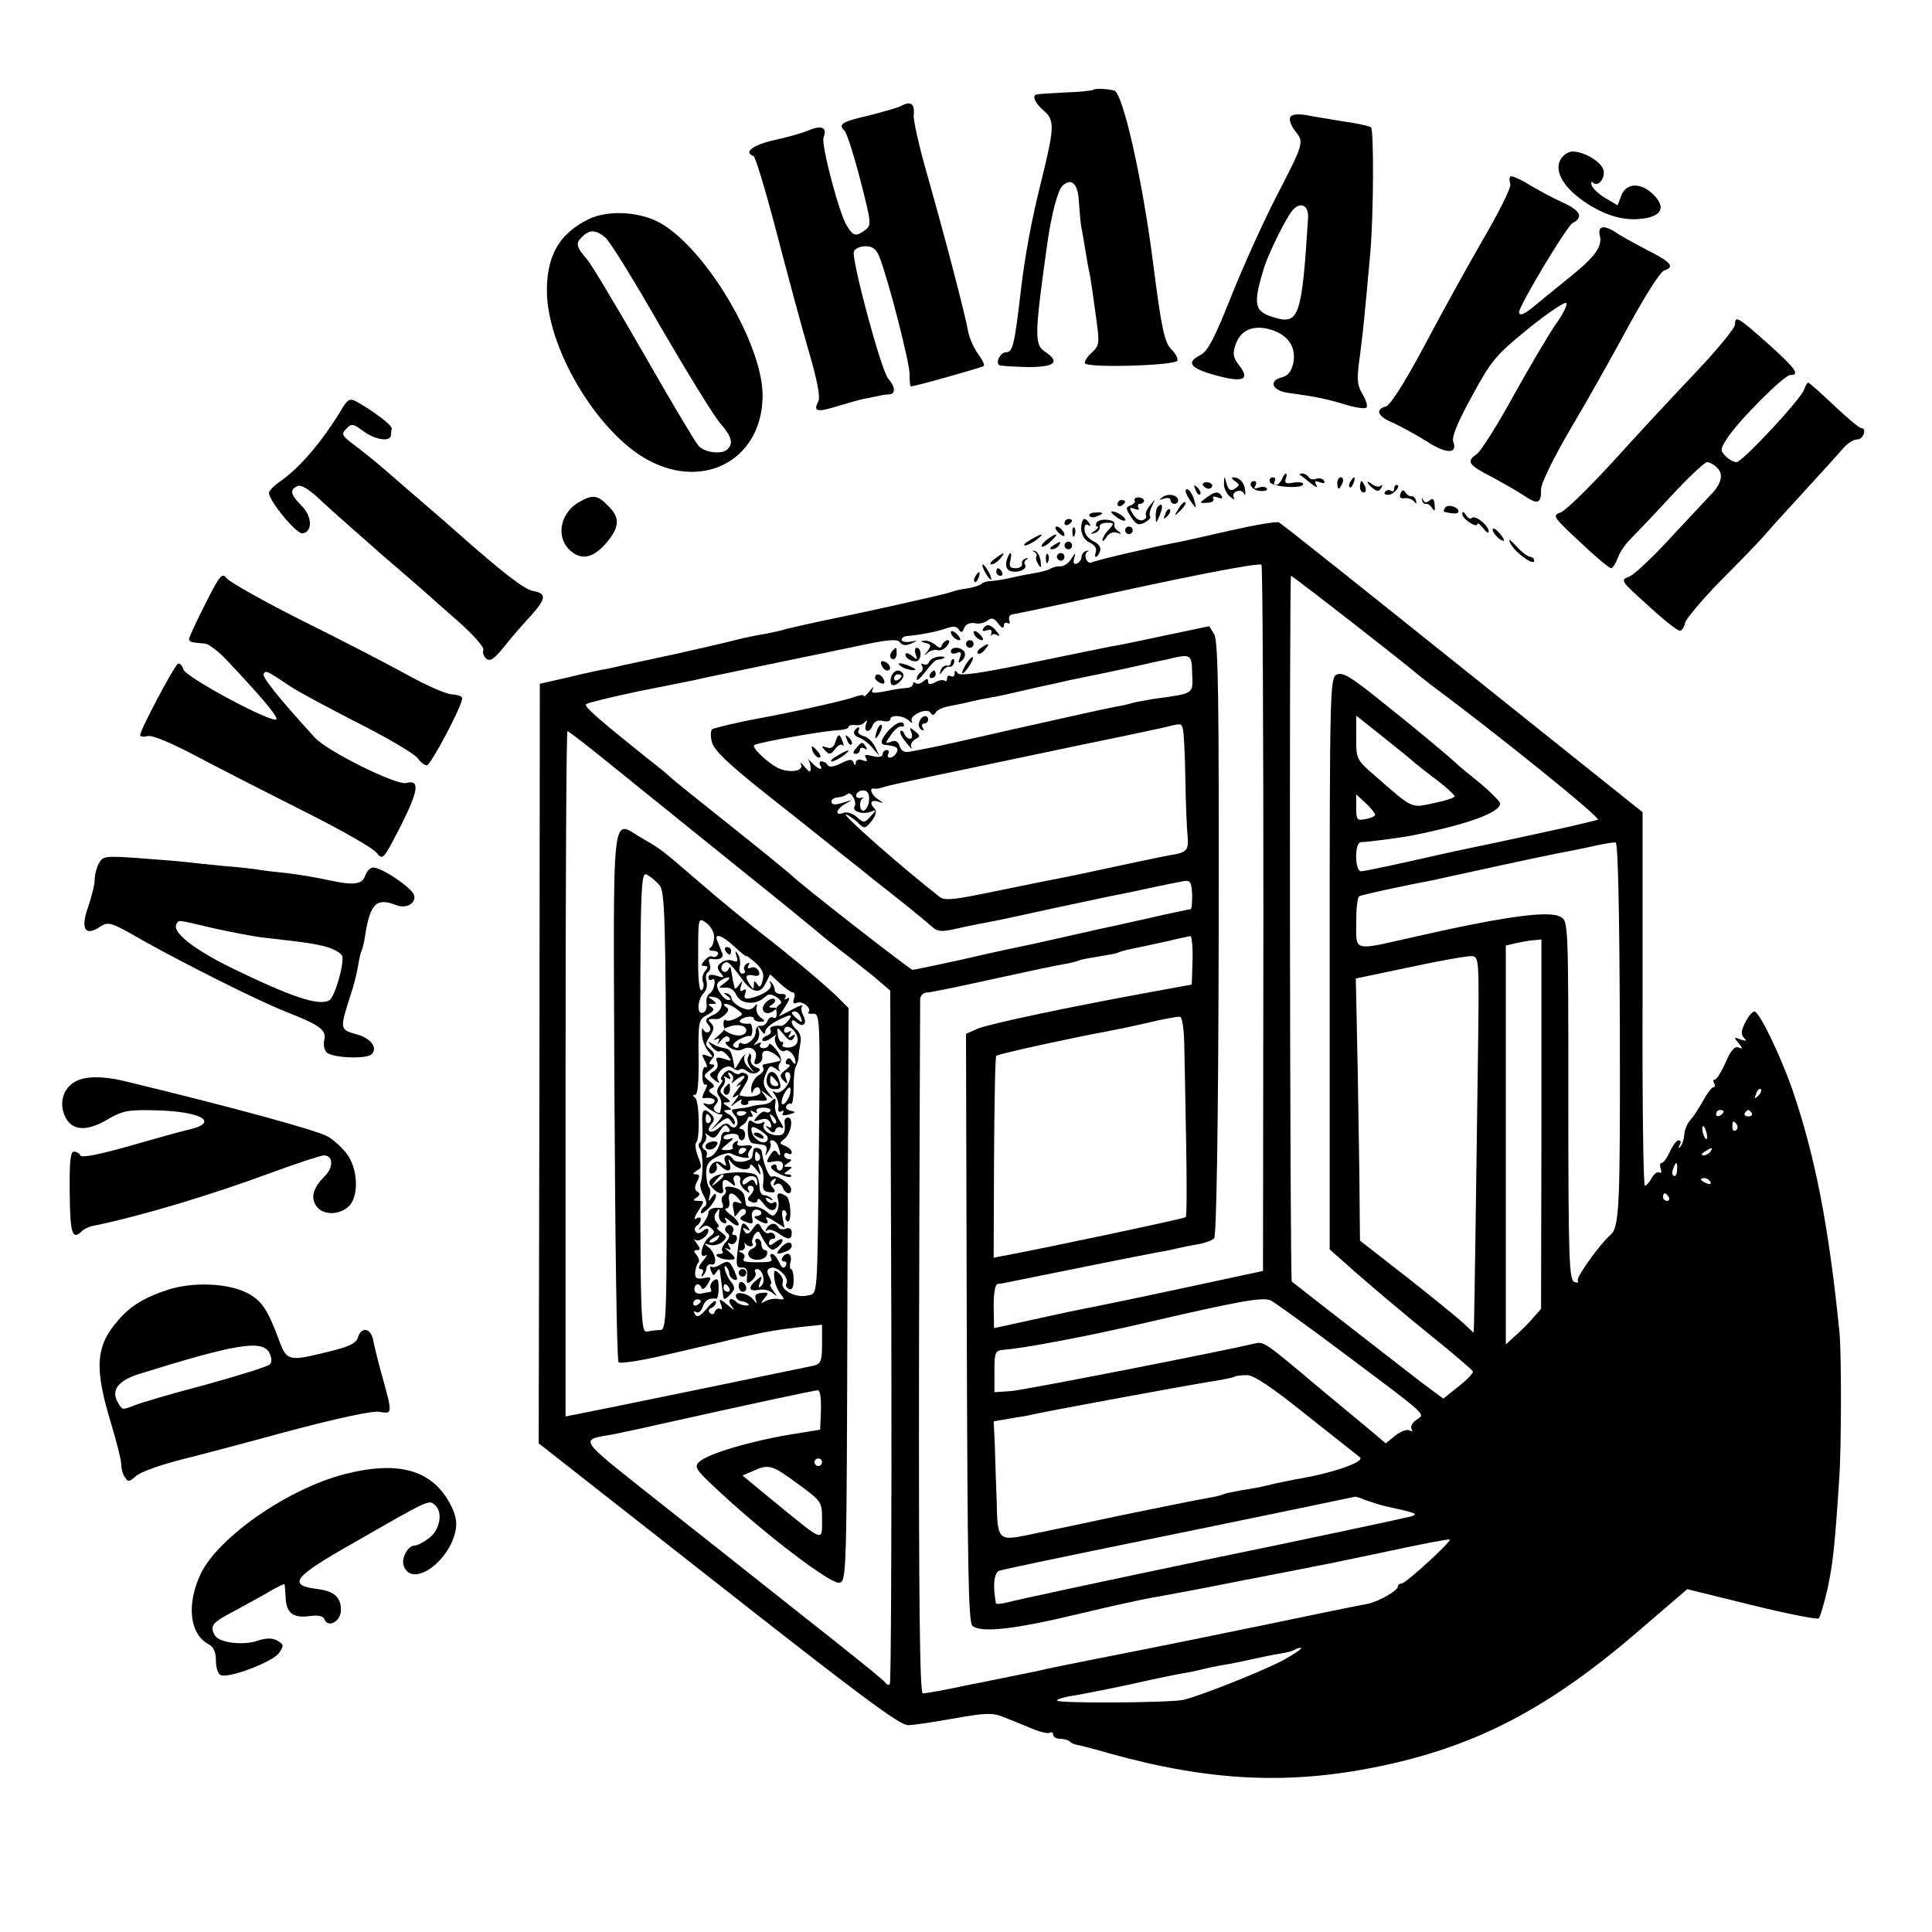 <?xml version="1.0" standalone="no"?>
<!DOCTYPE svg PUBLIC "-//W3C//DTD SVG 20010904//EN"
 "http://www.w3.org/TR/2001/REC-SVG-20010904/DTD/svg10.dtd">
<svg version="1.0" xmlns="http://www.w3.org/2000/svg"
 width="510pt" height="510pt" viewBox="0 0 510 510"
 preserveAspectRatio="xMidYMid meet">
<g transform="translate(0,510) scale(0.1,-0.1)"
fill="#000000" stroke="none">
<path d="M2886 4863 c-2 -2 -35 -6 -72 -7 -38 -2 -72 -4 -76 -5 -15 -2 -7 -22
17 -43 30 -26 29 -43 -8 -193 -25 -101 -41 -188 -52 -280 -17 -145 -21 -165
-40 -165 -14 0 -28 -27 -17 -34 4 -2 38 -4 75 -5 72 0 87 13 45 41 -28 19 -27
45 7 288 11 76 27 136 39 149 24 23 42 7 44 -42 2 -25 4 -54 6 -64 2 -10 7
-38 11 -63 4 -25 9 -54 12 -65 2 -11 9 -57 15 -103 11 -79 11 -83 -10 -103
-13 -11 -20 -24 -18 -28 8 -13 239 -6 244 7 2 6 -5 19 -16 30 -18 18 -26 54
-48 227 -28 220 -80 451 -103 456 -20 5 -51 6 -55 2z"/>
<path d="M2380 4821 c-8 -5 -48 -16 -87 -26 -73 -17 -81 -23 -63 -41 5 -5 24
-63 41 -129 29 -113 30 -120 13 -132 -24 -18 -31 -17 -48 10 -20 30 -69 216
-62 234 10 26 -4 33 -37 20 -18 -8 -60 -20 -94 -27 -56 -13 -81 -32 -54 -42 5
-1 32 -91 60 -198 28 -107 66 -249 85 -314 24 -82 32 -125 26 -136 -14 -26 -3
-29 48 -13 26 8 58 17 72 20 14 3 32 6 40 8 8 2 21 4 28 4 17 1 15 21 -3 41
-19 21 -98 317 -91 336 3 8 17 14 31 14 19 0 28 -8 36 -27 24 -60 80 -280 80
-310 0 -18 1 -33 4 -33 10 0 188 50 192 54 3 2 -4 17 -16 33 -11 15 -23 43
-26 61 -8 45 -58 236 -106 406 -22 76 -39 150 -37 164 3 28 -8 36 -32 23z"/>
<path d="M3406 4791 c-4 -6 2 -23 13 -37 24 -30 24 -30 -54 -181 -30 -59 -82
-173 -114 -253 -44 -111 -63 -148 -82 -157 -39 -20 -28 -35 41 -54 73 -20 91
-11 60 28 -15 20 -17 29 -8 54 13 39 49 53 95 38 44 -14 65 -46 57 -87 -5 -23
-14 -34 -30 -38 -36 -9 -26 -35 16 -41 73 -10 102 -16 148 -30 29 -9 55 -13
59 -9 4 4 -1 20 -10 35 -15 25 -16 40 -7 103 9 71 11 91 27 268 9 100 10 326
2 334 -3 3 -34 10 -70 15 -35 6 -80 13 -100 17 -23 4 -39 2 -43 -5z m47 -266
c-16 -257 -24 -282 -86 -264 -57 16 -61 33 -29 136 13 39 57 128 74 148 21 24
43 13 41 -20z"/>
<path d="M4119 4678 c-17 -31 10 -76 70 -115 54 -35 105 -48 155 -39 44 8 52
31 21 62 -33 33 -72 32 -85 -2 l-10 -26 -32 19 c-17 10 -33 25 -36 33 -3 8 -1
12 3 8 13 -13 33 11 28 33 -6 22 -51 49 -82 49 -11 0 -26 -10 -32 -22z"/>
<path d="M3987 4634 c-3 -3 -3 -12 0 -20 3 -8 -31 -76 -75 -151 -44 -76 -114
-204 -157 -285 -49 -91 -85 -148 -97 -151 -29 -8 -21 -27 19 -43 20 -9 60 -31
89 -49 52 -34 83 -34 70 0 -4 12 13 53 50 120 51 94 63 108 149 178 52 42 97
72 100 67 3 -5 -10 -31 -29 -57 -18 -26 -68 -111 -111 -188 -42 -77 -86 -146
-96 -153 -29 -20 -24 -29 39 -61 31 -17 70 -39 86 -50 35 -24 45 -20 44 17 0
16 31 80 79 162 44 74 113 197 154 273 41 75 82 140 92 143 29 9 19 22 -45 54
-34 18 -71 38 -82 46 -31 21 -49 18 -43 -7 8 -29 -13 -58 -81 -112 -31 -25
-70 -57 -87 -71 -29 -25 -45 -32 -45 -20 0 17 126 227 141 235 30 16 22 33
-29 56 -26 12 -65 33 -88 47 -23 14 -44 23 -47 20z"/>
<path d="M1555 4522 c-81 -39 -115 -102 -111 -203 8 -152 137 -363 266 -433
152 -83 306 5 303 175 -3 133 -146 376 -266 448 -53 32 -139 38 -192 13z m43
-49 c12 -10 78 -117 147 -238 70 -120 140 -234 156 -252 32 -37 36 -55 17 -71
-16 -12 -59 -6 -74 11 -7 7 -72 116 -144 242 -73 127 -140 239 -150 250 -29
33 -31 43 -14 59 20 21 37 20 62 -1z"/>
<path d="M4580 4243 c-1 -10 -46 -65 -101 -123 -55 -58 -153 -163 -217 -234
-64 -70 -128 -133 -141 -138 -24 -9 -23 -11 49 -78 41 -39 78 -70 83 -70 4 0
12 12 18 28 5 15 20 36 32 48 12 12 60 62 107 113 46 50 90 91 96 91 7 0 20
-7 28 -16 16 -16 10 -42 -18 -70 -6 -6 -51 -55 -101 -108 -49 -54 -101 -103
-114 -108 -25 -9 -23 -11 49 -76 40 -37 78 -67 84 -67 6 0 12 9 14 20 2 11 46
63 97 115 52 52 102 104 112 116 10 12 56 63 103 114 47 51 94 103 105 116 11
13 28 24 38 24 16 0 26 30 10 30 -5 0 -37 27 -72 60 -35 33 -65 60 -68 60 -2
0 -7 -8 -11 -19 -10 -27 -163 -191 -178 -191 -7 0 -20 7 -29 16 -14 15 -14 18
3 45 28 45 151 169 168 169 26 0 15 16 -57 81 -82 73 -89 77 -89 52z"/>
<path d="M904 4023 c-53 -88 -110 -155 -162 -192 -18 -12 -32 -27 -32 -32 0
-21 73 -110 89 -107 27 5 25 45 -3 73 -30 30 -32 43 -10 52 10 4 32 -10 62
-39 26 -24 99 -89 162 -144 63 -54 117 -101 120 -104 3 -3 38 -34 78 -69 41
-36 71 -70 68 -77 -3 -7 1 -17 8 -23 10 -8 21 0 47 32 18 23 49 59 69 80 42
47 44 60 7 67 -23 4 -81 49 -203 157 -11 10 -49 43 -84 73 -35 30 -82 71 -104
90 -23 20 -58 48 -79 64 -35 26 -37 30 -23 44 14 15 18 14 45 -6 31 -23 70
-29 73 -12 0 6 1 14 2 19 1 9 -50 47 -93 71 -17 9 -23 6 -37 -17z"/>
<path d="M3384 3835 c-4 -8 -10 -15 -16 -15 -5 0 -6 5 -3 10 3 6 1 10 -5 10
-7 0 -10 -6 -8 -12 5 -14 88 -19 88 -6 0 5 -12 6 -26 4 -19 -4 -24 -1 -20 10
3 7 3 14 0 14 -2 0 -7 -7 -10 -15z"/>
<path d="M3431 3847 c2 -1 15 -11 28 -22 14 -11 21 -14 16 -6 -6 11 -4 13 9 8
11 -4 15 -3 11 4 -4 6 -13 8 -21 5 -7 -3 -16 -1 -19 4 -4 6 -11 10 -17 10 -6
0 -9 -1 -7 -3z"/>
<path d="M3231 3824 c-1 -12 7 -28 16 -35 9 -8 14 -9 10 -3 -4 7 0 14 7 17 8
3 17 1 20 -6 3 -7 4 -3 3 8 -2 21 -15 35 -32 35 -5 0 -3 -5 5 -10 13 -9 13
-11 0 -20 -11 -7 -17 -4 -22 13 -6 22 -6 22 -7 1z"/>
<path d="M3530 3825 c0 -8 2 -15 4 -15 2 0 6 7 10 15 3 8 1 15 -4 15 -6 0 -10
-7 -10 -15z"/>
<path d="M3565 3829 c-4 -6 -5 -12 -2 -15 2 -3 7 2 10 11 7 17 1 20 -8 4z"/>
<path d="M3176 3818 c3 -4 9 -8 15 -8 5 0 9 4 9 8 0 5 -7 9 -15 9 -8 0 -12 -4
-9 -9z"/>
<path d="M3302 3818 c3 -7 14 -14 26 -14 12 -1 19 2 16 7 -2 4 -12 5 -21 2
-11 -4 -14 -3 -9 5 4 7 2 12 -4 12 -7 0 -10 -6 -8 -12z"/>
<path d="M3590 3815 c0 -8 4 -15 10 -15 5 0 7 7 4 15 -4 8 -8 15 -10 15 -2 0
-4 -7 -4 -15z"/>
<path d="M3610 3827 c0 -2 6 -10 14 -16 11 -9 16 -9 22 1 4 7 4 10 -1 6 -4 -4
-14 -3 -22 3 -7 6 -13 9 -13 6z"/>
<path d="M3156 3807 c3 -10 9 -15 12 -12 3 3 0 11 -7 18 -10 9 -11 8 -5 -6z"/>
<path d="M3680 3809 c0 -5 -4 -8 -9 -4 -5 3 -12 1 -15 -4 -4 -5 2 -8 11 -7 15
3 33 26 19 26 -3 0 -6 -5 -6 -11z"/>
<path d="M3130 3803 c0 -5 7 -18 15 -29 13 -18 14 -18 8 4 -5 22 -23 41 -23
25z"/>
<path d="M3697 3797 c-4 -10 0 -14 11 -12 9 1 21 -3 25 -9 6 -7 7 -7 5 2 -2 8
-7 13 -12 12 -5 -1 -12 4 -16 10 -5 8 -9 7 -13 -3z"/>
<path d="M3069 3788 c-11 -8 -10 -9 4 -4 9 3 17 1 17 -4 0 -6 5 -10 10 -10 6
0 10 4 10 9 0 14 -26 20 -41 9z"/>
<path d="M3184 3786 c-19 -14 -18 -15 3 -13 12 0 19 5 16 11 -4 5 1 7 11 3 10
-4 15 -3 11 3 -8 14 -18 13 -41 -4z"/>
<path d="M1531 3776 c-50 -27 -64 -88 -31 -124 30 -32 63 -28 99 13 37 43 39
68 6 100 -27 28 -40 30 -74 11z"/>
<path d="M2995 3779 c3 -4 -2 -10 -10 -13 -14 -5 -14 -8 1 -31 13 -20 19 -23
36 -14 11 6 17 13 14 16 -3 3 -1 15 5 27 10 20 9 20 -5 2 -9 -10 -13 -22 -11
-26 3 -5 -1 -10 -8 -13 -8 -3 -19 4 -26 15 -11 18 -11 20 4 15 9 -4 14 -3 10
3 -3 6 -1 10 4 10 6 0 11 4 11 8 0 5 -7 9 -15 9 -8 0 -12 -4 -10 -8z"/>
<path d="M3754 3780 c1 -7 5 -11 10 -10 5 1 12 -4 17 -12 6 -9 8 -6 6 9 -1 16
-5 19 -13 12 -8 -7 -14 -6 -17 1 -4 7 -5 7 -3 0z"/>
<path d="M2950 3769 c0 -5 5 -7 10 -4 6 3 10 8 10 11 0 2 -4 4 -10 4 -5 0 -10
-5 -10 -11z"/>
<path d="M3111 3757 c-13 -21 -12 -21 5 -5 10 10 16 20 13 22 -3 3 -11 -5 -18
-17z"/>
<path d="M3057 3763 c-4 -3 -7 -16 -6 -27 0 -19 1 -19 10 3 10 24 8 36 -4 24z"/>
<path d="M3815 3760 c-4 -6 -5 -10 -3 -11 25 -6 38 -6 38 1 0 12 -29 20 -35
10z"/>
<path d="M3076 3743 c-6 -14 -5 -15 5 -6 7 7 10 15 7 18 -3 3 -9 -2 -12 -12z"/>
<path d="M2876 3738 c3 -4 11 -5 19 -1 21 7 19 12 -4 10 -11 0 -18 -5 -15 -9z"/>
<path d="M2946 3736 c10 -8 21 -12 24 -10 5 6 -21 24 -34 24 -6 0 -1 -6 10
-14z"/>
<path d="M3860 3743 c0 -13 40 -39 40 -26 0 4 7 -1 15 -11 8 -11 15 -15 15 -9
0 15 -35 44 -44 36 -4 -4 -11 -1 -16 7 -6 10 -10 11 -10 3z"/>
<path d="M2810 3719 c0 -5 5 -7 10 -4 6 3 10 8 10 11 0 2 -4 4 -10 4 -5 0 -10
-5 -10 -11z"/>
<path d="M2859 3728 c-11 -22 -3 -51 17 -60 13 -6 20 -16 17 -24 -3 -8 -3 -14
0 -14 3 0 8 7 11 15 3 10 -3 19 -17 26 -13 6 -24 19 -24 30 -1 12 3 17 9 13 7
-4 8 -2 4 4 -7 11 -14 15 -17 10z"/>
<path d="M2895 3721 c-3 -6 -3 -11 2 -11 4 0 1 -5 -7 -11 -13 -9 -13 -10 0 -6
8 2 14 10 13 16 -2 6 7 11 19 11 20 0 20 -1 5 -18 -10 -10 -17 -23 -17 -28 0
-5 5 -1 11 8 5 10 17 15 27 12 13 -5 14 -4 4 4 -8 5 -12 13 -10 18 4 13 -39
17 -47 5z"/>
<path d="M3245 3699 c-66 -15 -131 -30 -145 -32 -62 -12 -212 -47 -219 -52 -5
-2 -11 2 -14 9 -3 8 -2 17 4 20 5 2 4 3 -3 2 -7 -2 -13 -9 -13 -16 0 -7 -6
-15 -13 -18 -8 -2 -10 3 -6 15 4 15 3 15 -8 -2 -7 -12 -20 -20 -28 -20 -8 1
-19 -2 -25 -5 -5 -4 -26 -10 -45 -13 -19 -3 -48 -9 -65 -13 -16 -4 -39 -7 -50
-8 -11 0 -22 -4 -25 -8 -3 -3 -19 -8 -35 -11 -17 -2 -37 -7 -45 -10 -14 -6
-250 -58 -349 -78 -23 -5 -59 -13 -80 -18 -20 -6 -52 -13 -71 -16 -19 -3 -51
-10 -70 -15 -19 -5 -89 -21 -155 -36 -66 -14 -129 -28 -140 -30 -11 -3 -31 -7
-45 -10 -14 -2 -59 -12 -100 -22 l-75 -17 -1 -1003 -2 -1002 474 -372 c374
-294 480 -373 501 -372 16 0 71 9 123 18 78 14 100 15 125 5 17 -7 32 -13 35
-14 3 -1 22 -9 44 -18 21 -9 42 -14 47 -11 5 3 9 0 9 -5 0 -6 8 -11 18 -11 10
0 22 -3 26 -7 3 -4 12 -8 19 -9 7 -1 46 -11 87 -23 267 -74 476 -83 715 -33
257 54 448 155 689 364 l120 103 170 -42 c94 -23 174 -39 177 -35 4 4 14 39
23 77 14 66 19 106 31 290 6 78 6 330 1 385 -28 281 -64 467 -125 645 -33 93
-87 205 -100 205 -5 0 -16 -13 -24 -29 -11 -22 -12 -32 -3 -41 8 -8 6 -9 -9
-4 -18 7 -19 6 -6 -9 12 -15 12 -17 0 -12 -10 4 -21 -9 -34 -40 -11 -25 -24
-45 -28 -45 -5 0 -5 -4 -2 -10 3 -5 2 -10 -2 -10 -5 0 -17 -17 -28 -37 -11
-20 -26 -42 -33 -50 -7 -7 -15 -24 -16 -38 -1 -14 -6 -28 -11 -33 -4 -4 -5 -1
-1 6 4 6 3 12 -3 12 -5 0 -15 -13 -23 -30 -7 -16 -17 -30 -22 -30 -4 0 -5 -7
-2 -16 3 -8 2 -12 -4 -9 -5 3 -14 -4 -20 -15 -6 -11 -14 -20 -18 -20 -4 0 -7
222 -6 493 l0 493 -474 379 c-261 209 -479 383 -486 386 -6 3 -65 -7 -131 -22z
m90 -1026 l-1 -928 -219 -47 c-121 -26 -233 -49 -250 -52 -16 -3 -78 -16 -136
-29 l-105 -23 -1 58 c0 36 4 58 11 59 6 0 18 2 26 4 53 11 371 75 400 80 19 3
42 8 50 10 8 2 31 7 50 10 19 3 40 11 45 16 6 6 11 286 12 792 1 636 -1 786
-12 803 l-13 21 -114 -24 c-62 -13 -126 -27 -143 -29 -16 -3 -113 -23 -215
-44 -135 -28 -187 -35 -192 -27 -6 9 -8 8 -8 -1 0 -7 -4 -10 -10 -7 -5 3 -10
1 -10 -6 0 -7 -3 -9 -6 -6 -4 3 -15 2 -25 -4 -14 -7 -19 -6 -19 2 0 8 -4 9
-13 0 -8 -6 -17 -8 -20 -4 -4 3 -7 2 -7 -3 0 -5 -8 -10 -17 -10 -10 -1 -36 -4
-57 -9 -32 -6 -38 -5 -32 6 4 8 0 5 -8 -5 -9 -11 -16 -17 -16 -13 0 4 -11 2
-25 -3 -23 -9 -172 -42 -250 -56 -50 -9 -118 -25 -125 -29 -4 -3 -5 -18 -1
-33 5 -22 41 -57 156 -148 83 -65 157 -125 165 -131 8 -7 56 -44 105 -84 89
-70 124 -98 157 -127 14 -12 26 -12 65 -3 26 6 62 13 78 16 37 7 47 9 188 40
62 13 123 26 137 29 14 3 36 7 50 10 36 8 122 26 145 30 17 3 20 -2 22 -35 0
-21 -1 -39 -4 -39 -2 0 -55 -11 -116 -25 -62 -14 -121 -27 -132 -29 -11 -3
-63 -14 -115 -26 -52 -12 -106 -23 -120 -26 -14 -3 -74 -16 -134 -30 -60 -13
-112 -24 -117 -24 -7 0 -304 232 -319 249 -3 3 -72 60 -155 126 -82 65 -158
126 -167 135 -9 8 -23 20 -30 25 -157 125 -197 160 -191 166 5 4 67 19 138 34
72 14 139 28 150 30 11 3 88 19 170 36 83 17 198 41 256 53 83 18 108 20 115
10 6 -8 15 -9 29 -3 19 9 18 9 -2 5 -13 -2 -23 0 -23 5 0 5 6 9 13 10 30 2 74
10 101 19 22 8 32 7 37 -2 6 -9 10 -8 14 4 4 10 15 15 28 13 11 -3 27 1 34 7
10 8 17 7 28 -8 9 -12 14 -14 15 -6 0 7 4 10 10 7 5 -3 7 0 4 8 -2 7 1 14 8
15 7 1 74 15 148 31 305 68 505 107 510 100 3 -4 5 -425 5 -936z m233 785 c86
-67 159 -125 162 -128 3 -3 23 -19 45 -36 183 -136 454 -355 443 -358 -7 -2
-44 -11 -83 -20 -136 -30 -260 -56 -280 -60 -11 -2 -72 -16 -135 -30 -63 -14
-121 -26 -127 -26 -17 0 -18 77 0 77 17 0 107 12 137 18 144 29 230 60 230 84
0 5 -24 29 -52 53 -29 23 -58 47 -64 53 -26 24 -116 99 -203 168 -77 62 -98
74 -113 66 -17 -9 -18 -45 -18 -763 l0 -754 71 -63 c40 -35 124 -106 188 -158
64 -51 117 -97 119 -101 2 -4 -15 -22 -38 -40 l-40 -32 -58 43 c-71 55 -335
260 -342 266 -5 5 -7 1863 -2 1863 2 0 74 -55 160 -122z m-421 -137 c2 -54 7
-51 -102 -66 -22 -4 -48 -8 -57 -11 -9 -3 -27 -7 -40 -9 -50 -10 -90 -19 -273
-60 -104 -24 -203 -46 -220 -49 -16 -3 -40 -8 -52 -10 -15 -3 -24 1 -28 14 -4
13 -12 17 -23 12 -16 -6 -16 -4 0 18 9 14 22 24 28 22 6 -1 8 2 5 8 -7 12 -40
-12 -55 -40 -6 -12 -3 -16 12 -17 11 -1 22 -4 25 -7 7 -7 -6 -26 -18 -26 -6 0
-7 5 -4 10 3 6 1 10 -4 10 -6 0 -11 -5 -11 -11 0 -7 -10 -9 -26 -5 -19 5 -24
4 -18 -5 5 -9 2 -10 -9 -6 -10 4 -17 1 -18 -6 0 -9 -2 -9 -6 0 -3 10 -11 9
-33 -2 -18 -9 -31 -11 -35 -5 -3 6 -11 10 -16 10 -6 0 -7 -4 -4 -10 10 -16 -6
-11 -23 8 -10 9 -14 13 -9 8 4 -6 7 -17 7 -25 0 -11 -4 -10 -16 5 -8 10 -13
14 -10 7 10 -19 -31 -25 -61 -10 -29 15 -70 55 -62 60 8 7 185 38 217 39 17 1
32 4 32 9 0 4 8 6 18 5 9 -2 21 2 25 8 6 7 7 4 3 -6 -7 -22 10 -24 18 -2 4 10
14 14 26 11 11 -3 20 -1 20 4 0 13 34 11 49 -3 8 -7 11 -8 8 -2 -9 15 40 37
49 23 5 -8 9 -8 14 0 3 7 20 14 36 17 16 3 36 7 44 9 8 2 29 7 45 10 41 7 59
11 136 29 37 8 78 17 90 20 55 11 126 26 149 31 14 3 36 8 49 11 13 3 40 9 60
13 66 16 67 15 68 -38z m589 -236 c7 -5 32 -26 58 -45 25 -19 45 -38 46 -42 0
-4 -25 -12 -55 -18 -61 -13 -53 -17 -153 70 -52 45 -52 46 -52 103 l0 58 73
-58 c39 -31 77 -62 83 -68z m-614 93 c3 -7 6 -67 7 -133 1 -66 4 -135 6 -153
3 -33 -2 -41 -32 -47 -10 -1 -72 -14 -138 -28 -129 -28 -160 -34 -202 -42 -16
-3 -82 -17 -147 -30 -97 -20 -122 -23 -135 -13 -100 78 -259 218 -248 218 4 0
17 -9 29 -19 20 -20 21 -20 39 2 11 14 14 26 8 32 -15 15 -10 25 9 19 16 -5
16 -5 0 6 -18 11 -25 32 -10 28 4 -1 16 1 27 5 19 6 105 24 530 113 94 19 186
39 205 43 49 12 47 12 52 -1z m-1498 -106 c67 -54 216 -174 331 -267 116 -93
215 -174 221 -180 7 -5 35 -28 64 -50 28 -22 65 -51 81 -65 l29 -25 3 -913 c1
-503 -1 -916 -4 -918 -4 -2 -9 -1 -11 3 -1 5 -100 84 -218 177 -118 94 -297
235 -398 315 -200 159 -193 149 -102 165 14 3 68 14 120 26 242 54 410 90 419
90 6 0 9 -22 8 -52 l-2 -52 -80 -13 c-102 -17 -215 -50 -238 -71 -16 -14 -13
-20 59 -86 120 -111 286 -237 309 -234 20 3 20 12 22 760 l3 757 -23 23 c-29
30 -124 110 -212 178 -38 30 -108 87 -155 128 -107 92 -103 89 -153 118 -85
48 -78 113 -75 -675 2 -385 6 -703 11 -707 4 -4 51 3 105 15 53 12 104 24 112
26 8 2 45 10 81 19 91 21 115 25 182 33 l57 6 0 -51 c0 -45 -3 -52 -22 -57
-32 -7 -586 -121 -624 -128 l-31 -6 0 905 c0 497 2 904 5 904 3 0 60 -44 126
-98z m669 -93 c-3 -10 -9 -19 -14 -19 -11 0 -12 27 -1 33 4 2 1 2 -5 1 -7 -2
-13 1 -13 5 0 14 24 20 31 8 4 -5 4 -18 2 -28z m-37 -8 c-8 -12 20 -22 42 -14
16 6 16 5 0 -12 -16 -18 -18 -18 -36 -2 -11 10 -26 15 -36 11 -24 -9 -19 11 7
25 17 9 17 10 2 5 -31 -10 -40 -10 -40 1 0 5 8 10 17 10 10 1 21 5 25 9 9 9
26 -21 19 -33z m1374 -22 c0 -3 -11 -9 -25 -11 -23 -5 -25 -2 -25 30 l0 35 25
-23 c14 -13 25 -27 25 -31z m646 -570 c1 -463 -1 -519 -25 -539 -26 -22 -91
-112 -86 -120 3 -6 -1 -7 -9 -4 -14 5 -16 61 -16 480 0 467 0 473 -21 484 -31
17 -148 1 -394 -55 -154 -35 -145 -37 -145 39 0 36 3 67 8 70 6 4 113 27 192
42 14 3 86 19 160 35 74 16 149 32 165 35 17 3 57 11 90 18 33 8 65 13 70 12
6 -2 10 -177 11 -497z m-2535 384 c14 -16 16 -88 18 -595 2 -548 1 -578 -16
-579 -10 0 -26 -2 -35 -4 -17 -3 -18 34 -18 606 0 579 1 609 18 600 9 -5 24
-17 33 -28z m144 -136 c0 -12 -4 -25 -10 -29 -6 -4 -2 -8 8 -8 10 0 15 -5 12
-10 -4 -6 -10 -8 -15 -5 -4 3 -13 -2 -20 -10 -10 -12 -10 -15 0 -15 9 0 10 -3
1 -14 -6 -7 -9 -20 -5 -29 3 -8 1 -18 -4 -21 -6 -4 -10 31 -9 93 0 99 0 100
21 85 12 -8 21 -25 21 -37z m54 -26 c17 -16 31 -27 31 -25 0 3 11 -6 25 -18
18 -17 23 -29 18 -46 -4 -18 -8 -20 -14 -10 -7 10 -9 10 -9 -2 0 -13 -1 -13
-10 0 -15 23 -12 29 9 25 14 -3 18 1 14 11 -3 8 -12 13 -20 10 -9 -4 -11 -2
-7 6 4 7 3 8 -5 4 -6 -4 -9 -12 -6 -17 4 -5 1 -9 -6 -9 -6 0 -9 8 -6 19 2 10
0 25 -5 32 -7 11 -8 9 -4 -5 5 -14 2 -17 -10 -12 -9 4 -23 1 -30 -5 -12 -9
-12 -15 -2 -27 11 -13 10 -14 -10 -8 -14 5 -22 3 -22 -4 0 -6 4 -9 9 -6 13 9
8 -28 -6 -37 -6 -4 -10 -16 -8 -26 2 -11 -2 -22 -9 -24 -17 -7 -16 33 2 52 7
7 10 21 7 31 -3 10 -1 21 4 24 6 4 8 13 4 22 -3 8 -2 14 3 13 24 -4 36 2 30
16 -3 8 -9 22 -12 30 -10 24 11 17 45 -14z m1209 -35 l-2 -65 -115 -21 c-218
-40 -416 -82 -449 -95 l-32 -14 2 -776 c2 -627 4 -778 15 -787 23 -19 112 -9
282 32 91 22 184 42 206 45 22 4 121 22 220 42 99 19 191 37 205 40 14 2 97
20 184 38 88 19 161 33 163 31 5 -5 -116 -116 -127 -116 -6 0 -10 -4 -10 -8 0
-11 -51 -40 -81 -46 -13 -2 -136 -27 -274 -56 -137 -28 -259 -53 -270 -55 -11
-2 -31 -6 -45 -9 -31 -6 -228 -45 -255 -51 -11 -3 -54 -12 -95 -20 -41 -8 -86
-18 -100 -20 -74 -16 -124 -25 -134 -25 -8 0 -11 241 -10 908 1 499 3 915 3
925 1 9 8 17 18 17 9 0 86 16 172 35 86 19 171 37 190 40 19 3 37 8 40 10 4 2
26 6 51 10 25 4 47 8 51 10 3 2 19 7 35 10 16 3 56 12 89 19 33 8 63 14 67 15
4 1 7 -28 6 -63z m921 -434 l-1 -487 -22 -25 c-12 -14 -33 -35 -47 -47 l-24
-22 0 527 0 526 25 6 c14 3 35 7 47 8 l22 2 0 -488z m-168 153 c-5 -383 -9
-644 -10 -677 l-1 -26 -28 26 c-16 15 -84 70 -150 122 l-122 95 -1 105 c0 58
-3 213 -5 346 l-5 241 143 30 c79 17 152 30 163 29 20 -1 20 -7 16 -291z
m-1947 237 c30 -44 53 -49 68 -16 l11 22 26 -24 c14 -13 30 -24 34 -24 5 0 6
-7 3 -16 -4 -11 -2 -15 8 -11 15 6 40 -16 30 -25 -3 -3 3 -5 13 -4 17 1 18
-15 15 -319 -5 -450 -2 -418 -32 -425 -29 -7 -71 15 -64 34 3 7 -2 18 -10 25
-12 11 -14 9 -12 -13 1 -14 9 -32 16 -41 12 -15 12 -17 -5 -14 -11 2 -27 -1
-35 -6 -13 -7 -13 -6 -2 8 12 14 11 16 -7 14 -15 -1 -20 -6 -16 -17 4 -13 4
-13 -7 0 -15 18 -51 23 -45 6 2 -6 9 -11 15 -11 5 0 13 -3 17 -7 4 -3 0 -5 -9
-4 -8 1 -19 5 -22 9 -15 15 -26 6 -13 -10 10 -14 8 -13 -10 2 -22 18 -24 18
-18 2 4 -10 3 -16 -2 -12 -5 3 -11 -1 -14 -7 -2 -8 -8 -9 -13 -4 -5 5 -4 11 4
13 6 3 12 10 12 16 -1 7 -11 -1 -24 -17 -17 -20 -26 -25 -31 -16 -5 8 -4 11 3
6 6 -3 13 3 17 14 6 18 16 24 36 22 3 -1 6 12 6 28 0 24 -3 27 -14 19 -7 -6
-10 -15 -7 -20 3 -5 2 -9 -3 -10 -4 0 -15 -2 -24 -4 -9 -1 -16 4 -16 11 0 16
14 19 19 4 2 -6 9 -1 16 10 11 19 10 20 -11 16 -18 -3 -23 0 -22 15 1 10 4 22
8 25 4 4 2 13 -4 21 -9 10 -8 13 1 13 10 0 9 4 -1 18 -7 9 -9 14 -5 10 10 -9
36 9 36 24 0 6 -6 6 -14 -1 -9 -8 -16 -8 -20 -2 -4 5 -2 12 4 16 5 3 10 11 10
16 0 6 -6 7 -12 2 -7 -4 -5 5 5 20 17 26 17 27 0 27 -14 0 -15 2 -4 9 9 6 10
11 2 15 -8 5 -8 13 -1 27 8 14 7 19 -2 19 -10 0 -10 2 0 9 16 10 16 9 3 42 -5
15 -7 30 -3 33 10 11 8 110 -3 118 -7 5 -7 8 0 8 7 0 10 36 9 99 -1 95 0 100
23 112 17 9 20 15 11 21 -10 6 -9 8 2 8 13 0 13 1 0 11 -13 8 -12 10 4 7 28
-4 28 -34 -1 -47 -20 -9 -23 -14 -14 -25 8 -9 8 -16 2 -20 -5 -3 -11 0 -14 6
-3 7 -5 2 -4 -12 0 -14 8 -34 16 -44 15 -18 15 -19 -2 -13 -15 6 -16 4 -6 -14
6 -12 7 -19 2 -16 -5 3 -9 -7 -9 -23 0 -16 4 -26 9 -23 5 3 4 -4 -2 -16 -7
-12 -8 -21 -4 -20 20 3 34 -2 28 -11 -3 -5 -13 -7 -23 -3 -9 3 -6 -3 8 -13 14
-10 29 -17 35 -16 5 2 1 -7 -10 -20 l-20 -23 23 20 c20 16 25 17 32 5 6 -10
10 -11 10 -3 0 7 -8 17 -17 22 -14 8 -15 10 -3 11 13 0 13 1 0 10 -13 8 -13
10 -1 10 11 0 10 4 -4 14 -15 11 -17 17 -7 28 6 8 8 19 4 23 -4 5 -1 5 7 0 10
-6 12 -4 6 5 -5 9 -4 11 4 6 6 -4 8 -13 5 -19 -5 -8 -3 -8 7 1 7 6 17 12 22
12 5 0 1 -8 -10 -17 -10 -10 -12 -14 -3 -8 9 6 7 1 -5 -14 -12 -15 -14 -21 -5
-16 13 8 13 7 0 -11 -14 -18 -14 -18 4 -4 11 8 17 10 13 4 -3 -6 0 -11 8 -11
8 0 12 4 10 7 -3 4 9 6 25 5 27 -2 29 -1 18 14 -12 15 -11 15 7 1 19 -14 19
-14 4 5 -16 21 -17 29 -4 58 6 14 10 15 24 5 9 -7 13 -8 9 -4 -4 5 -4 14 1 20
6 7 2 20 -10 35 -10 13 -19 19 -19 14 0 -5 -7 -10 -15 -10 -8 0 -11 5 -8 10 4
6 1 7 -8 2 -11 -6 -11 -5 -2 5 6 7 9 20 6 29 -4 14 -3 14 6 1 7 -10 11 -11 11
-3 0 7 13 19 30 28 37 19 46 19 30 0 -6 -8 -15 -14 -18 -13 -19 2 -33 -3 -28
-11 3 -5 -1 -12 -10 -15 -9 -4 -14 -9 -11 -13 4 -3 15 0 24 8 10 7 15 10 11 5
-10 -12 11 -48 24 -40 10 7 28 -13 28 -31 0 -5 -4 -4 -9 4 -6 9 -11 10 -15 2
-4 -6 -2 -11 5 -11 7 0 4 -6 -7 -14 -16 -12 -17 -17 -6 -28 11 -11 12 -10 7 5
-4 9 -3 17 3 17 6 0 9 -6 8 -14 -3 -23 -27 -46 -40 -39 -8 5 -8 3 0 -8 6 -8
10 -22 9 -32 -2 -10 1 -14 7 -11 6 4 8 2 5 -4 -5 -6 1 -8 15 -4 19 5 20 7 5
10 -9 2 -15 8 -11 13 3 5 9 7 12 5 4 -2 7 17 7 42 0 26 2 52 6 57 3 6 7 17 7
25 0 8 3 25 5 37 3 12 -1 27 -9 34 -8 6 -14 16 -14 21 0 7 5 6 13 -1 18 -15
29 -3 17 19 -5 10 -6 21 -2 25 4 4 -9 0 -27 -10 l-35 -18 18 28 c10 15 12 24
5 20 -7 -5 -10 -4 -6 2 4 6 -1 10 -10 9 -10 0 -18 4 -18 11 0 6 -4 15 -9 20
-5 4 -6 3 -2 -4 7 -12 -20 -31 -54 -38 -14 -3 -17 1 -13 12 4 11 2 14 -5 9 -8
-5 -10 -1 -6 11 5 15 4 16 -5 3 -6 -8 -11 -12 -12 -7 -1 4 -3 12 -4 17 -1 6
-3 18 -5 28 -1 11 -3 12 -7 4 -2 -6 -9 -10 -14 -6 -10 6 -3 24 10 24 5 0 20
-17 35 -38z m-40 -16 c-19 -14 -19 -14 1 -13 12 1 24 -7 29 -20 11 -24 51 -27
74 -6 10 10 17 10 32 1 12 -8 15 -15 9 -19 -6 -3 -10 -9 -10 -13 3 -19 0 -27
-8 -22 -5 3 -12 -1 -15 -9 -3 -8 -11 -14 -18 -13 -7 2 -13 -5 -13 -15 0 -19
-24 -39 -37 -31 -4 3 -8 0 -8 -6 0 -6 -5 -8 -11 -4 -8 4 -3 11 12 20 13 7 26
11 29 9 3 -2 6 5 6 15 0 10 -3 18 -6 18 -18 -2 -32 3 -26 9 10 10 36 13 36 4
0 -4 7 -8 16 -8 14 0 15 2 2 11 -8 6 -13 18 -11 26 3 9 1 11 -4 5 -4 -6 -12
-10 -18 -10 -17 1 -44 19 -44 30 0 5 -5 11 -13 13 -9 2 -8 0 2 -7 10 -7 11
-11 3 -11 -7 0 -17 10 -24 21 -9 17 -8 23 2 30 23 15 34 10 13 -5z m31 -70
c18 -13 18 -14 -2 -24 -11 -6 -23 -8 -27 -5 -6 6 -9 -12 -3 -22 1 -2 -7 -11
-18 -20 -11 -9 -14 -13 -6 -9 10 5 12 3 7 -7 -4 -8 -1 -6 7 4 10 12 17 14 22
8 3 -6 1 -11 -6 -11 -7 0 -4 -6 6 -14 12 -9 26 -11 35 -6 22 12 42 -3 34 -25
-5 -13 -3 -16 7 -13 8 3 13 12 11 21 -1 9 4 14 13 13 17 -2 43 -25 32 -27 -4
-1 -11 -3 -17 -4 -5 -1 -15 -3 -21 -4 -5 0 -8 -5 -4 -10 3 -6 -3 -14 -13 -20
-9 -5 -18 -20 -19 -33 0 -13 1 -17 4 -10 6 16 20 16 20 -1 0 -11 -34 -16 -55
-8 -1 1 5 12 13 25 11 17 13 26 5 31 -6 4 -14 4 -17 1 -3 -3 -12 -1 -18 4 -9
7 -16 6 -25 -5 -7 -8 -9 -15 -5 -15 4 0 2 -7 -5 -15 -8 -10 -9 -19 -3 -27 8
-11 9 -22 4 -44 0 -3 -6 -2 -11 1 -8 5 -8 11 0 20 8 10 7 16 -7 25 -13 8 -15
13 -5 17 10 4 9 8 -5 19 -17 13 -17 15 1 29 12 9 15 15 7 15 -10 0 -11 3 -2
14 9 10 8 16 -4 26 -14 11 -14 15 -1 35 11 17 12 25 3 34 -11 11 -8 12 18 11
3 0 12 5 19 12 10 10 11 15 2 20 -7 5 -7 8 0 8 5 0 19 -6 29 -14z m169 -22 c5
-14 4 -15 -9 -4 -17 14 -19 20 -6 20 5 0 12 -7 15 -16z m1012 -65 c1 -35 3
-152 5 -261 2 -108 2 -199 -1 -201 -4 -4 -392 -86 -481 -102 l-26 -5 1 264 c1
146 3 267 6 269 5 5 217 51 285 63 17 3 66 13 110 23 44 11 85 18 90 17 6 -2
10 -32 11 -67z m-1156 31 c0 -14 -24 -18 -45 -7 -19 10 -19 10 0 17 22 8 45 3
45 -10z m125 -20 c6 9 4 11 -5 5 -9 -6 -11 -4 -5 5 5 9 4 11 -3 6 -7 -4 -12
-2 -12 3 0 15 15 14 27 -1 16 -22 9 -41 -14 -43 -12 -1 -20 2 -17 7 3 4 1 8
-3 8 -5 0 -9 9 -10 20 -2 20 -1 20 16 -1 14 -17 20 -19 26 -9z m-9 -145 c-1
-8 -7 -20 -13 -26 -13 -13 -13 7 0 29 11 16 16 15 13 -3z m2555 -8 c-10 -9
-11 -8 -5 6 3 10 9 15 12 12 3 -3 0 -11 -7 -18z m-91 -41 c0 -3 -4 -8 -10 -11
-5 -3 -10 -1 -10 4 0 6 5 11 10 11 6 0 10 -2 10 -4z m74 -4 c3 -5 -1 -9 -9 -9
-8 0 -12 4 -9 9 3 4 7 8 9 8 2 0 6 -4 9 -8z m-39 -31 c3 -5 2 -12 -3 -15 -5
-3 -9 1 -9 9 0 17 3 19 12 6z m-79 -27 c1 -9 0 -13 -4 -10 -3 4 -7 14 -8 22
-1 9 0 13 4 10 3 -4 7 -14 8 -22z m9 -44 c-3 -5 -12 -10 -18 -10 -7 0 -6 4 3
10 19 12 23 12 15 0z m-88 -49 c0 -11 -5 -18 -9 -15 -4 3 -5 11 -1 19 7 21 12
19 10 -4z m88 -31 c3 -6 -1 -7 -9 -4 -18 7 -21 14 -7 14 6 0 13 -4 16 -10z
m-110 -40 c3 -5 1 -10 -4 -10 -6 0 -11 5 -11 10 0 6 2 10 4 10 3 0 8 -4 11
-10z m-870 -403 c243 -182 227 -168 204 -185 -11 -7 -16 -18 -13 -24 4 -7 2
-8 -5 -4 -6 4 -23 -2 -37 -13 l-26 -21 -51 43 c-28 23 -83 69 -123 102 -141
119 -148 124 -169 119 -103 -24 -610 -123 -645 -126 l-45 -3 0 55 c0 51 2 55
25 57 54 4 222 36 360 68 263 61 323 72 345 62 11 -6 92 -64 180 -130z m-1685
129 c0 -3 -4 -8 -10 -11 -5 -3 -10 -1 -10 4 0 6 5 11 10 11 6 0 10 -2 10 -4z
m1601 -303 c74 -58 136 -108 139 -110 14 -12 -76 -43 -170 -58 -19 -4 -51 -10
-70 -15 -19 -5 -52 -11 -74 -14 -21 -4 -41 -8 -45 -10 -3 -2 -22 -7 -41 -10
-19 -3 -123 -24 -230 -46 -107 -23 -218 -46 -247 -52 -78 -16 -80 -13 -82 89
-2 48 -4 116 -5 150 l-3 61 46 8 c25 4 51 8 56 10 39 9 439 83 490 90 22 4 42
8 44 10 2 2 17 4 32 4 19 0 64 -30 160 -107z m-1281 -123 c0 -5 -4 -10 -10
-10 -5 0 -10 5 -10 10 0 6 5 10 10 10 6 0 10 -4 10 -10z m-64 -57 c63 -46 64
-47 64 -95 0 -58 6 -60 -119 42 l-91 75 28 12 c42 19 50 16 118 -34z m1499
-43 c14 -5 36 -12 48 -15 86 -19 92 -21 72 -28 -11 -3 -247 -54 -525 -111
-278 -58 -520 -110 -537 -115 -18 -5 -34 -6 -34 -3 -9 48 -5 82 10 86 18 5
194 42 386 81 170 35 143 29 360 74 105 22 191 40 192 40 1 1 13 -3 28 -9z
m-215 -421 c-51 -28 -217 -94 -265 -106 -31 -8 -335 -10 -335 -2 0 3 17 9 38
12 20 3 91 17 157 31 66 15 134 29 150 31 17 3 37 8 45 10 8 2 31 7 50 10 19
3 53 10 75 15 22 5 56 12 75 15 19 3 36 8 39 11 2 2 9 4 15 4 6 0 -14 -14 -44
-31z"/>
<path d="M2595 3440 c-3 -6 1 -7 10 -4 10 4 14 1 12 -7 -2 -8 -2 -11 0 -6 3 4
10 4 16 0 7 -4 6 1 -2 10 -15 19 -27 22 -36 7z"/>
<path d="M2510 3431 c0 -10 19 -25 25 -20 1 2 -3 10 -11 17 -8 7 -14 8 -14 3z"/>
<path d="M2570 3431 c0 -10 19 -25 25 -20 1 2 -3 10 -11 17 -8 7 -14 8 -14 3z"/>
<path d="M2443 3403 c15 -4 16 -7 6 -21 -11 -14 -11 -15 0 -5 7 6 19 9 26 7 6
-3 18 2 25 11 7 9 8 15 2 15 -6 0 -12 -6 -15 -12 -4 -10 -7 -10 -18 0 -7 6
-20 11 -28 11 -12 -1 -11 -3 2 -6z"/>
<path d="M2550 3400 c0 -5 5 -10 10 -10 6 0 10 5 10 10 0 6 -4 10 -10 10 -5 0
-10 -4 -10 -10z"/>
<path d="M2590 3390 c-8 -5 -12 -12 -9 -15 4 -3 12 1 19 10 14 17 11 19 -10 5z"/>
<path d="M2357 3383 c-10 -9 -9 -23 1 -23 5 0 9 7 9 15 0 17 -1 18 -10 8z"/>
<path d="M2417 3373 c6 -16 5 -16 -10 -4 -9 7 -17 9 -17 3 0 -12 26 -23 34
-15 10 10 7 33 -4 33 -5 0 -6 -8 -3 -17z"/>
<path d="M2510 3380 c0 -5 7 -7 15 -4 11 5 14 2 9 -12 -6 -15 -4 -16 6 -7 7 6
9 16 6 22 -9 14 -36 15 -36 1z"/>
<path d="M2453 3353 c-3 -7 -10 -10 -16 -6 -5 3 -7 1 -3 -5 3 -6 2 -13 -4 -17
-5 -3 -10 -11 -10 -18 0 -6 10 3 23 20 12 16 25 30 30 31 21 2 29 10 8 9 -13
-1 -26 -7 -28 -14z"/>
<path d="M2552 3350 c-18 -29 -15 -38 4 -12 9 13 14 25 12 27 -2 2 -9 -5 -16
-15z"/>
<path d="M2327 3344 c3 -7 9 -14 14 -14 14 0 10 17 -5 23 -10 4 -13 1 -9 -9z"/>
<path d="M2510 3350 c0 -5 -5 -9 -11 -7 -6 1 -14 -5 -16 -13 -4 -12 -3 -12 5
-2 5 8 13 13 18 12 5 -1 10 3 12 9 2 6 1 11 -2 11 -3 0 -6 -4 -6 -10z"/>
<path d="M2380 3340 c8 -5 22 -9 30 -9 10 0 8 3 -5 9 -27 12 -43 12 -25 0z"/>
<path d="M2353 3315 c-3 -9 -3 -19 1 -22 8 -9 37 18 30 28 -8 14 -24 11 -31
-6z m27 1 c0 -3 -4 -8 -10 -11 -5 -3 -10 -1 -10 4 0 6 5 11 10 11 6 0 10 -2
10 -4z"/>
<path d="M2455 3320 c-3 -5 -1 -10 4 -10 6 0 11 5 11 10 0 6 -2 10 -4 10 -3 0
-8 -4 -11 -10z"/>
<path d="M2310 3311 c0 -5 7 -11 14 -14 10 -4 13 -1 9 9 -6 15 -23 19 -23 5z"/>
<path d="M2427 3195 c-4 -8 -1 -17 5 -21 7 -4 8 -3 4 4 -4 7 -2 12 3 12 6 0
11 5 11 10 0 15 -17 12 -23 -5z"/>
<path d="M2316 3175 c-9 -26 -7 -32 5 -12 6 10 9 21 6 23 -2 3 -7 -2 -11 -11z"/>
<path d="M2255 3170 c-3 -6 2 -13 12 -17 10 -3 26 -15 36 -27 l18 -21 -11 24
c-7 13 -20 26 -31 28 -10 3 -16 9 -13 14 3 5 3 9 0 9 -3 0 -8 -5 -11 -10z"/>
<path d="M2406 3166 c3 -9 2 -16 -4 -16 -6 0 -12 6 -15 13 -2 6 -7 10 -10 7
-3 -3 3 -16 15 -30 11 -14 17 -20 14 -13 -4 6 1 16 9 21 15 8 15 10 0 22 -13
11 -15 10 -9 -4z"/>
<path d="M2205 3141 c-4 -14 -12 -18 -23 -14 -14 5 -15 4 -4 -8 11 -12 15 -11
26 3 7 10 16 15 20 11 4 -4 4 0 0 10 -8 22 -11 21 -19 -2z"/>
<path d="M2236 3147 c3 -10 9 -15 12 -12 3 3 0 11 -7 18 -10 9 -11 8 -5 -6z"/>
<path d="M2260 3125 c-9 -10 -9 -15 -1 -15 6 0 11 5 11 11 0 5 5 7 12 3 7 -4
8 -3 4 4 -9 15 -11 15 -26 -3z"/>
<path d="M2146 3115 c4 -8 11 -15 16 -15 6 0 5 6 -2 15 -7 8 -14 15 -16 15 -2
0 -1 -7 2 -15z"/>
<path d="M2210 3105 c-14 -8 -20 -14 -14 -15 5 0 19 7 30 15 24 18 16 19 -16
0z"/>
<path d="M1915 2590 c3 -5 8 -10 11 -10 2 0 4 5 4 10 0 6 -5 10 -11 10 -5 0
-7 -4 -4 -10z"/>
<path d="M2027 2263 c-8 -18 -1 -38 16 -38 19 0 21 3 12 28 -7 18 -21 23 -28
10z m22 -16 c8 -10 7 -14 -2 -14 -8 0 -14 6 -14 14 0 7 1 13 2 13 2 0 8 -6 14
-13z"/>
<path d="M1917 2233 c-10 -9 -9 -23 1 -23 5 0 9 7 9 15 0 17 -1 18 -10 8z"/>
<path d="M2036 2193 c-4 -5 -16 -9 -27 -9 -10 -1 -21 -3 -24 -4 -3 -1 -14 -4
-25 -5 -11 -1 -23 -3 -26 -4 -4 0 -1 -8 6 -16 15 -18 3 -42 -13 -26 -8 8 -16
6 -29 -6 -21 -18 -37 -11 -20 10 9 10 8 17 0 25 -21 21 -26 13 -24 -28 2 -23
-1 -43 -6 -46 -5 -3 -5 -11 0 -17 8 -11 9 -70 1 -92 -2 -5 2 -20 9 -32 8 -14
9 -24 2 -28 -5 -3 -10 -10 -10 -16 0 -5 9 0 20 11 11 11 20 26 20 33 0 8 -4 7
-11 -3 -9 -13 -10 -13 -6 2 3 9 3 19 -1 23 -4 4 -7 20 -8 37 0 23 6 33 28 44
16 8 33 12 38 9 14 -9 54 -16 46 -8 -3 3 -1 12 5 19 8 9 4 12 -15 10 -15 -2
-23 1 -19 7 3 6 1 7 -6 3 -6 -4 -9 -11 -7 -15 3 -3 -4 -7 -15 -7 -19 0 -18 1
3 18 15 12 17 16 6 12 -10 -3 -18 -2 -18 3 0 5 9 9 20 10 11 1 20 -2 20 -8 0
-5 4 -9 8 -9 5 0 9 7 9 15 0 8 -5 15 -11 15 -6 0 -5 4 2 9 8 4 14 12 15 17 1
5 6 8 10 6 5 -1 5 3 1 9 -5 8 -3 9 6 4 8 -5 11 -4 7 1 -3 6 5 10 18 10 13 0
21 -4 19 -8 -3 -5 -9 -6 -14 -3 -4 3 -14 -3 -21 -12 -12 -14 -11 -15 7 -9 15
5 24 2 28 -9 4 -11 2 -14 -7 -9 -7 4 -7 1 2 -7 10 -11 15 -11 18 -1 3 6 10 9
16 5 7 -4 5 4 -4 17 -9 14 -15 33 -13 43 3 19 1 21 -10 10z m-66 -29 c0 -8
-19 -13 -24 -6 -3 5 1 9 9 9 8 0 15 -2 15 -3z m-95 -13 c3 -5 2 -12 -3 -15 -5
-3 -9 1 -9 9 0 17 3 19 12 6z m173 -16 c-3 -3 -9 2 -12 12 -6 14 -5 15 5 6 7
-7 10 -15 7 -18z m-123 -15 c4 -6 1 -9 -7 -8 -7 2 -13 -4 -14 -12 -2 -25 -15
-48 -30 -54 -8 -3 -12 -2 -9 3 3 5 1 13 -5 16 -8 5 -8 11 -1 19 6 7 7 17 3 22
-4 4 0 3 8 -3 13 -10 18 -8 28 8 14 22 18 23 27 9z m45 -54 c0 -3 -4 -8 -10
-11 -5 -3 -10 -1 -10 4 0 6 5 11 10 11 6 0 10 -2 10 -4z"/>
<path d="M1864 2079 c-8 -14 14 -19 25 -6 8 10 7 14 -5 14 -8 0 -17 -4 -20 -8z"/>
<path d="M1974 2116 c0 -19 6 -33 13 -34 7 -1 19 -3 27 -4 8 -1 12 -8 9 -17
-4 -14 -3 -14 5 -1 6 8 8 18 6 22 -3 4 -1 8 4 8 6 0 13 -7 16 -16 8 -22 7 -31
-2 -17 -6 9 -11 7 -20 -8 -11 -18 -10 -19 11 -15 16 3 24 -1 24 -10 0 -8 -4
-14 -9 -14 -4 0 -8 5 -8 11 0 5 -5 7 -11 3 -8 -4 -2 -12 15 -21 15 -8 30 -12
34 -9 3 3 -1 6 -9 6 -11 0 -11 2 1 10 13 9 13 10 0 10 -13 0 -13 1 0 10 10 6
11 10 3 10 -7 0 -13 5 -13 11 0 5 5 7 10 4 6 -3 10 -2 10 3 0 6 -8 13 -17 17
-16 6 -16 8 -3 18 18 14 26 57 10 57 -6 0 -10 -6 -9 -12 3 -26 -1 -35 -18 -35
-24 0 -44 17 -36 30 3 6 1 7 -6 3 -6 -4 -17 -3 -24 3 -10 7 -13 2 -13 -23z
m51 -15 c3 -5 2 -12 -3 -15 -12 -7 -35 10 -38 28 -2 12 2 14 16 6 11 -6 21
-14 25 -19z"/>
<path d="M1990 2106 c0 -2 7 -7 16 -10 8 -3 12 -2 9 4 -6 10 -25 14 -25 6z"/>
<path d="M1989 2065 c-1 -3 -2 -10 -3 -17 -1 -14 -43 -21 -51 -8 -10 17 -28
11 -21 -6 5 -13 3 -14 -7 -6 -14 12 -30 4 -35 -16 -1 -8 3 -12 10 -9 7 2 12
11 10 18 -3 11 -1 12 9 2 19 -19 32 -16 25 5 -5 15 -4 15 6 2 15 -18 48 -23
48 -7 0 6 7 2 15 -9 15 -19 15 -19 9 1 -4 15 -4 17 4 6 6 -8 9 -26 7 -41 -3
-20 1 -26 16 -27 16 -2 18 1 9 12 -8 10 -8 15 1 21 8 5 9 3 4 -6 -5 -9 -4 -11
4 -6 6 4 14 0 17 -8 7 -19 25 -22 22 -3 -3 14 -40 37 -50 31 -7 -5 -23 33 -27
66 -1 10 -20 14 -22 5z m16 -14 c3 -5 2 -12 -3 -15 -5 -3 -9 1 -9 9 0 17 3 19
12 6z"/>
<path d="M1884 1993 c-14 -10 -15 -15 -4 -28 13 -16 31 -20 29 -7 -5 27 1 34
18 21 14 -12 16 -12 11 2 -4 9 -1 16 7 16 7 0 11 -6 9 -12 -3 -7 3 -18 12 -26
12 -9 15 -10 10 -1 -4 6 -2 12 3 12 14 0 14 -13 0 -27 -7 -7 -6 -12 5 -16 9
-4 16 -1 16 6 0 6 7 1 16 -11 15 -21 34 -22 34 -1 0 6 -4 8 -9 4 -5 -3 -13 0
-17 6 -5 8 -3 9 7 4 8 -5 11 -4 6 1 -5 5 -14 9 -20 9 -7 0 -12 10 -12 22 0 11
-4 25 -8 30 -13 13 -94 10 -113 -4z m26 3 c0 -2 -8 -10 -17 -17 -16 -13 -17
-12 -4 4 13 16 21 21 21 13z m89 -19 c0 -8 -2 -8 -6 1 -4 10 -8 10 -19 1 -9
-7 -14 -8 -14 -1 0 12 21 22 33 15 4 -2 7 -10 6 -16z"/>
<path d="M1915 1961 c3 -5 1 -12 -4 -16 -6 -3 -8 -12 -4 -21 3 -8 2 -14 -3
-13 -20 3 -34 -2 -34 -13 0 -6 -8 -21 -17 -32 -10 -12 -11 -15 -3 -9 10 9 17
10 27 1 11 -9 10 -13 -4 -23 -20 -15 -30 -60 -11 -49 7 4 4 -2 -6 -14 -12 -14
-14 -22 -7 -22 7 0 9 -5 5 -12 -4 -8 -3 -10 2 -5 5 5 9 14 9 20 1 7 7 11 13 9
17 -3 11 30 -8 46 -13 10 -13 11 3 6 9 -3 24 0 33 7 14 12 14 14 -2 26 -10 7
-14 13 -10 13 5 0 4 6 -2 13 -7 8 -8 18 -1 27 8 12 9 11 7 -4 -2 -10 3 -21 11
-24 9 -3 11 0 6 9 -5 8 1 5 13 -5 12 -11 22 -14 22 -8 0 6 -10 18 -22 26 -12
9 -17 16 -11 16 7 0 10 9 8 20 -5 24 8 26 25 5 11 -13 10 -14 -3 -9 -11 4 -14
0 -12 -13 2 -10 4 -20 4 -23 1 -3 5 2 11 10 5 8 12 11 17 7 4 -5 2 -12 -6 -16
-10 -6 -9 -10 4 -15 23 -9 24 -8 20 12 -2 11 3 19 11 19 8 0 14 -4 14 -9 0 -4
-6 -8 -12 -8 -9 0 -8 -4 2 -10 21 -14 33 -12 23 3 -4 6 5 4 20 -6 l28 -18 -5
26 c-3 15 -1 23 5 20 5 -4 7 -10 4 -15 -3 -5 -2 -11 3 -14 13 -8 10 58 -2 66
-19 13 -28 9 -22 -9 3 -10 1 -25 -4 -33 -8 -12 -11 -12 -27 2 -10 8 -26 14
-35 13 -10 -2 -19 1 -19 6 -1 5 -2 13 -3 18 -2 15 -15 25 -37 28 -11 2 -18 -1
-14 -6z m-20 -131 c-3 -5 -12 -10 -18 -10 -7 0 -6 4 3 10 19 12 23 12 15 0z"/>
<path d="M1916 1861 c-4 -5 -1 -13 4 -16 8 -5 6 -13 -4 -24 -9 -10 -13 -21 -9
-24 3 -4 0 -7 -7 -7 -20 0 -2 -14 20 -15 25 -2 25 4 3 22 -10 8 -12 11 -4 7
10 -5 12 -3 6 6 -5 8 -4 11 2 7 6 -4 13 0 17 8 3 8 1 15 -5 15 -6 0 -8 4 -4 9
3 5 1 12 -4 15 -5 4 -12 2 -15 -3z"/>
<path d="M1959 1868 c-3 -5 -9 -43 -13 -79 -3 -29 -1 -36 12 -35 12 1 16 -6
14 -23 -2 -20 0 -22 13 -11 8 7 12 16 9 21 -3 5 -1 9 4 9 15 0 24 -32 12 -44
-8 -8 -9 -5 -4 9 7 18 6 18 -9 6 -23 -19 -21 -31 5 -26 12 3 29 -1 37 -8 14
-11 14 -10 2 6 -7 9 -10 17 -7 17 4 0 2 9 -3 19 -8 14 -7 20 3 24 17 7 51 -27
42 -41 -3 -6 0 -12 7 -15 8 -3 12 5 12 24 0 16 -3 29 -7 29 -3 0 -4 9 -1 20 5
21 -11 28 -22 10 -3 -5 -1 -10 5 -10 6 0 8 -5 4 -12 -5 -8 -11 -5 -17 10 -6
12 -14 22 -19 22 -5 0 -6 -4 -3 -10 6 -10 0 -12 -35 -12 -35 0 -41 2 -36 11 4
5 0 12 -6 14 -10 4 -10 6 -1 6 7 1 11 7 9 14 -1 6 -1 9 1 5 3 -5 9 -8 14 -8 6
0 8 4 5 8 -2 4 0 14 5 22 7 10 12 11 15 4 3 -6 11 -20 18 -30 12 -16 16 -16
30 -5 9 8 14 16 11 19 -2 3 -11 -1 -20 -8 -10 -8 -15 -9 -15 -1 0 6 5 11 11
11 5 0 7 5 4 10 -4 6 -10 8 -15 5 -5 -3 -13 3 -19 12 -9 17 -11 17 -24 -1 -11
-15 -16 -16 -22 -6 -6 9 -4 11 5 5 9 -5 11 -4 6 3 -7 11 -14 15 -17 10z"/>
<path d="M2024 1858 c-4 -7 -4 -10 1 -6 4 4 17 1 29 -7 26 -19 36 -19 36 1 0
10 -6 14 -15 11 -8 -4 -17 -2 -20 3 -8 14 -22 12 -31 -2z"/>
<path d="M1995 1820 c3 -6 0 -13 -9 -16 -8 -3 -13 -11 -10 -18 6 -16 42 -15
48 1 3 7 1 13 -4 13 -6 0 -10 7 -10 15 0 8 -5 15 -11 15 -5 0 -7 -5 -4 -10z"/>
<path d="M2060 1805 c-14 -16 -10 -18 14 -9 9 3 16 10 16 15 0 14 -16 11 -30
-6z"/>
<path d="M1900 1761 c-8 -6 -18 -7 -22 -5 -4 3 -5 -2 -1 -11 5 -13 7 -14 14
-3 7 10 9 10 10 -2 1 -8 3 -22 4 -30 1 -8 3 -22 4 -30 1 -12 4 -12 18 2 14 15
14 19 3 34 -14 16 -24 52 -12 39 4 -4 7 -12 7 -17 0 -6 6 -13 13 -16 10 -3 10
2 1 22 -13 29 -17 30 -39 17z m25 -61 c3 -5 1 -10 -4 -10 -6 0 -11 5 -11 10 0
6 2 10 4 10 3 0 8 -4 11 -10z"/>
<path d="M1950 1740 c0 -5 5 -10 10 -10 6 0 10 5 10 10 0 6 -4 10 -10 10 -5 0
-10 -4 -10 -10z"/>
<path d="M1950 1706 c0 -9 5 -16 10 -16 6 0 10 4 10 9 0 6 -4 13 -10 16 -5 3
-10 -1 -10 -9z"/>
<path d="M2021 2453 c-17 -18 -2 -36 19 -23 13 9 13 10 0 10 -12 0 -12 2 -1 9
7 5 9 11 5 14 -5 3 -15 -2 -23 -10z"/>
<path d="M1879 2337 c7 -9 17 -15 21 -12 4 3 14 -3 21 -12 12 -14 11 -15 -10
-8 -20 6 -23 4 -18 -9 4 -9 0 -19 -9 -24 -13 -7 -13 -10 2 -23 12 -9 15 -10
10 -1 -11 18 21 47 38 33 7 -6 16 -8 19 -4 4 3 12 1 20 -5 7 -6 19 -7 26 -3
10 6 9 10 -4 14 -9 4 -15 13 -13 21 5 24 -16 20 -29 -5 -7 -13 -13 -22 -14
-19 -8 48 -10 50 -31 54 -7 1 -20 6 -28 11 -13 8 -13 7 -1 -8z m96 -27 c-4 -6
-1 -19 6 -28 12 -16 12 -16 -5 0 -16 14 -15 38 0 38 3 0 2 -5 -1 -10z"/>
<path d="M2792 3696 c7 -8 15 -12 17 -11 5 6 -10 25 -20 25 -5 0 -4 -6 3 -14z"/>
<path d="M2831 3694 c0 -11 3 -14 6 -6 3 7 2 16 -1 19 -3 4 -6 -2 -5 -13z"/>
<path d="M2970 3700 c0 -5 5 -10 10 -10 6 0 10 5 10 10 0 6 -4 10 -10 10 -5 0
-10 -4 -10 -10z"/>
<path d="M3940 3702 c0 -5 7 -15 15 -22 8 -7 15 -9 15 -6 0 4 -7 14 -15 22 -8
9 -15 11 -15 6z"/>
<path d="M2720 3675 c-14 -8 -20 -14 -14 -15 5 0 19 7 30 15 24 18 16 19 -16
0z"/>
<path d="M2764 3676 c-10 -8 -17 -16 -14 -19 3 -2 14 4 24 14 23 22 18 25 -10
5z"/>
<path d="M3988 3664 c13 -24 62 -59 62 -44 0 5 -5 10 -10 10 -6 0 -23 12 -37
28 -19 20 -23 22 -15 6z"/>
<path d="M2780 3660 c-9 -6 -10 -10 -3 -10 6 0 15 5 18 10 8 12 4 12 -15 0z"/>
<path d="M2810 3660 c0 -5 5 -10 10 -10 6 0 10 5 10 10 0 6 -4 10 -10 10 -5 0
-10 -4 -10 -10z"/>
<path d="M2730 3643 c5 -2 8 -8 6 -12 -3 -4 0 -13 5 -21 7 -11 8 -9 6 9 -2 14
-9 26 -16 27 -6 1 -7 0 -1 -3z"/>
<path d="M2626 3625 c-11 -8 -15 -15 -9 -15 6 0 16 7 23 15 16 19 11 19 -14 0z"/>
<path d="M2657 3619 c-3 -12 0 -22 9 -26 19 -7 47 4 40 16 -4 5 -1 12 4 14 6
3 5 4 -2 3 -7 -2 -12 -9 -10 -15 1 -6 -7 -11 -17 -11 -14 0 -18 5 -14 20 3 11
3 20 0 20 -2 0 -7 -9 -10 -21z"/>
<path d="M2761 3624 c0 -11 3 -14 6 -6 3 7 2 16 -1 19 -3 4 -6 -2 -5 -13z"/>
<path d="M2790 3630 c0 -5 5 -10 10 -10 6 0 10 5 10 10 0 6 -4 10 -10 10 -5 0
-10 -4 -10 -10z"/>
<path d="M2600 3590 c6 -11 13 -20 16 -20 2 0 0 9 -6 20 -6 11 -13 20 -16 20
-2 0 0 -9 6 -20z"/>
<path d="M2630 3590 c0 -5 5 -10 11 -10 5 0 7 5 4 10 -3 6 -8 10 -11 10 -2 0
-4 -4 -4 -10z"/>
<path d="M542 3506 c-24 -47 -43 -89 -43 -93 1 -8 7 -9 42 -12 9 0 35 -20 57
-43 94 -100 131 -144 132 -156 0 -18 -239 109 -246 131 -3 10 -9 17 -14 15 -9
-3 -100 -175 -100 -188 0 -5 9 -6 20 -3 12 3 62 -18 132 -55 62 -33 190 -98
283 -145 94 -47 178 -95 188 -107 18 -22 18 -21 66 72 46 92 50 121 13 111
-26 -6 -207 83 -241 120 -94 103 -140 160 -135 168 6 10 8 9 69 -32 22 -15
105 -59 183 -99 79 -40 149 -82 155 -92 7 -10 17 -18 24 -18 10 0 94 158 93
177 0 5 -12 9 -27 10 -16 1 -66 23 -113 49 -47 26 -170 90 -275 142 -104 52
-196 104 -205 114 -14 17 -18 13 -58 -66z"/>
<path d="M2575 3579 c-4 -6 -5 -12 -2 -15 2 -3 7 2 10 11 7 17 1 20 -8 4z"/>
<path d="M261 2821 c-6 -11 -11 -30 -11 -43 0 -13 -8 -44 -17 -71 -21 -58 -9
-80 30 -54 23 15 28 14 113 -35 118 -66 304 -159 379 -189 90 -35 107 -48 101
-74 -3 -13 0 -27 7 -34 18 -14 105 -17 118 -4 17 17 -2 43 -41 53 -43 12 -43
14 -16 99 9 25 18 61 21 80 3 19 7 37 9 40 2 3 7 22 10 42 13 84 30 100 81 80
27 -11 54 4 48 26 -5 19 -85 73 -108 73 -7 0 -16 -9 -20 -19 -8 -26 -29 -29
-95 -15 -30 7 -80 15 -111 19 -31 3 -65 7 -75 9 -11 2 -53 7 -94 10 -41 4 -88
9 -105 11 -16 2 -71 6 -122 10 -85 6 -92 5 -102 -14z m301 -171 c46 -10 106
-22 133 -25 116 -13 142 -17 172 -26 17 -6 33 -15 36 -22 7 -18 -19 -108 -33
-117 -27 -17 -101 8 -261 86 -99 49 -156 94 -143 115 7 11 -1 12 96 -11z"/>
<path d="M199 2245 c-33 -18 -44 -57 -27 -93 18 -37 56 -40 112 -7 40 23 54
26 128 24 123 -3 170 -33 82 -52 -21 -5 -93 -25 -159 -44 -74 -21 -121 -30
-123 -23 -2 5 -9 10 -17 10 -9 0 -12 -26 -11 -110 1 -107 7 -125 32 -100 6 6
19 12 30 14 126 26 307 80 472 141 68 25 129 45 137 45 25 0 26 -32 1 -56 -30
-31 -37 -56 -20 -79 17 -23 59 -23 84 0 26 24 26 89 1 131 -10 17 -35 41 -54
53 -28 17 -260 80 -542 148 -55 13 -102 12 -126 -2z"/>
<path d="M445 1696 c-62 -20 -99 -42 -132 -80 -61 -69 -65 -126 -19 -276 14
-47 26 -94 26 -105 0 -11 4 -27 10 -35 8 -12 11 -12 27 2 15 14 74 34 153 53
8 2 116 30 240 64 143 38 235 58 253 54 33 -6 33 -4 7 90 -11 39 -22 84 -25
100 -6 31 -31 36 -40 7 -6 -19 -26 -27 -124 -49 -55 -12 -66 -7 -81 32 -34 93
-49 115 -92 136 -51 24 -139 27 -203 7z m266 -167 c7 -14 7 -25 1 -31 -5 -5
-81 -29 -168 -53 -88 -23 -172 -48 -187 -54 -36 -14 -34 -14 -47 9 -17 31 3
56 57 73 257 80 325 91 344 56z"/>
<path d="M911 1209 c-149 -38 -333 -165 -381 -263 -38 -80 -30 -159 20 -186
14 -7 20 -21 20 -44 0 -19 6 -36 13 -38 22 -9 139 36 154 59 13 19 12 23 -5
32 -14 8 -29 7 -52 0 -36 -13 -100 -6 -112 13 -15 24 -8 34 35 57 23 12 66 36
95 52 28 17 52 29 53 27 1 -2 2 -18 3 -36 2 -41 21 -54 64 -48 22 3 35 0 38
-8 10 -25 44 -6 44 24 0 33 -17 49 -59 55 -84 10 -69 31 92 122 200 115 199
114 214 101 23 -18 15 -65 -13 -87 -15 -12 -33 -21 -40 -21 -17 0 -36 -34 -28
-54 23 -61 128 17 138 103 2 22 -5 45 -25 77 -49 76 -135 97 -268 63z"/>
</g>
</svg>
